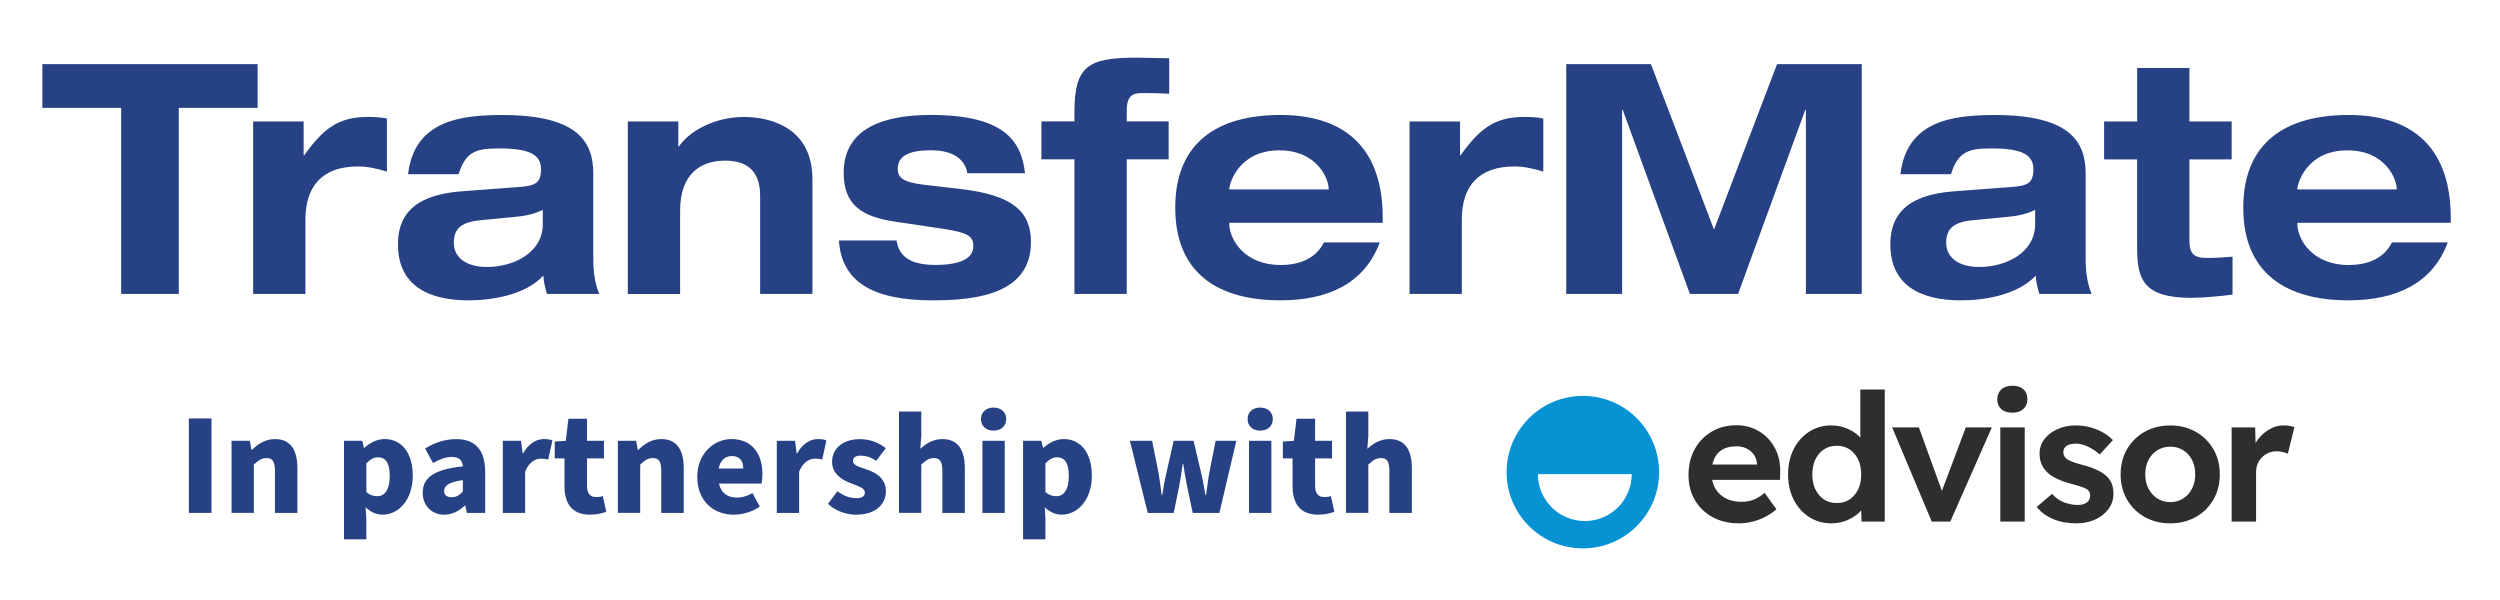 <?xml version="1.0" encoding="UTF-8"?>
<svg width="150px" height="36px" viewBox="0 0 150 36" version="1.1" xmlns="http://www.w3.org/2000/svg" xmlns:xlink="http://www.w3.org/1999/xlink">
    <title>Trasfermate-Edvisor</title>
    <g id="Página-1" stroke="none" stroke-width="1" fill="none" fill-rule="evenodd">
        <g id="Trasfermate-Edvisor" fill-rule="nonzero">
            <path d="M137.841,11.362 L137.841,11.323 C137.841,11.071 138.358,9.021 140.84,9.021 C143.142,9.021 143.802,10.762 143.802,11.323 L143.802,11.362 L137.841,11.362 Z M143.516,14.547 C143.07,15.435 142.178,15.9 140.909,15.9 C138.768,15.9 137.839,14.392 137.839,13.406 L137.839,13.368 L147.045,13.368 L147.045,13.058 C147.045,9.156 145.049,6.899 140.909,6.899 C137.126,6.899 134.596,8.558 134.596,12.46 C134.596,16.363 137.126,18.02 140.909,18.02 C143.783,18.02 145.957,16.998 146.867,14.545 L143.516,14.545 L143.516,14.547 Z M128.227,7.286 L126.247,7.286 L126.247,9.563 L128.227,9.563 L128.227,14.8 C128.227,16.675 128.512,17.871 131.49,17.871 C132.185,17.871 133.364,17.755 133.953,17.678 L133.953,15.401 C133.453,15.439 132.971,15.476 132.419,15.476 C131.598,15.476 131.366,15.207 131.366,14.396 L131.366,9.563 L133.9,9.563 L133.9,7.286 L131.366,7.286 L131.366,4.08 L128.229,4.08 L128.229,7.286 L128.227,7.286 Z M117.058,10.452 C117.503,9.023 118.2,8.907 119.54,8.907 C121.36,8.907 122.003,9.313 122.003,10.144 C122.003,10.971 121.681,11.143 120.717,11.218 L117.379,11.468 C115.47,11.604 113.42,12.144 113.42,14.659 C113.42,17.077 115.166,18.022 117.664,18.022 C119.073,18.022 121.073,17.695 122.144,16.537 C122.161,16.903 122.25,17.271 122.359,17.637 L125.497,17.637 C125.282,17.116 125.139,16.46 125.139,15.552 L125.139,10.413 C125.139,8.483 124.177,6.901 119.681,6.901 C117.112,6.901 114.401,7.267 114.026,10.452 L117.058,10.452 Z M122.109,13.437 C122.109,15.184 120.341,16.018 118.754,16.018 C117.576,16.018 116.771,15.496 116.771,14.564 C116.771,13.633 117.325,13.304 118.432,13.207 L120.252,13.033 C120.878,12.975 121.519,12.897 122.109,12.589 L122.109,13.437 Z M102.84,13.774 L99.057,3.847 L93.974,3.847 L93.974,17.637 L97.326,17.637 L97.326,6.587 L97.361,6.587 L101.394,17.637 L104.285,17.637 L108.318,6.587 L108.354,6.587 L108.354,17.637 L111.706,17.637 L111.706,3.847 L106.624,3.847 L102.84,13.774 Z M84.572,17.637 L87.709,17.637 L87.709,13.174 C87.709,11.164 88.725,9.987 90.867,9.987 C91.455,9.987 92.027,10.123 92.598,10.295 L92.598,7.11 C92.242,7.034 91.814,7.015 91.455,7.015 C89.672,7.015 88.78,7.729 87.637,9.311 L87.602,9.311 L87.602,7.286 L84.572,7.286 L84.572,17.637 Z M73.759,11.362 L73.759,11.323 C73.759,11.071 74.276,9.021 76.758,9.021 C79.06,9.021 79.72,10.762 79.72,11.323 L79.72,11.362 L73.759,11.362 Z M79.434,14.547 C78.988,15.435 78.096,15.9 76.828,15.9 C74.686,15.9 73.757,14.392 73.757,13.406 L73.757,13.368 L82.963,13.368 L82.963,13.058 C82.963,9.156 80.967,6.899 76.828,6.899 C73.044,6.899 70.514,8.558 70.514,12.46 C70.514,16.363 73.044,18.02 76.828,18.02 C79.701,18.02 81.875,16.998 82.785,14.545 L79.434,14.545 L79.434,14.547 Z M64.465,17.637 L67.604,17.637 L67.604,9.561 L70.119,9.561 L70.119,7.284 L67.604,7.284 L67.604,6.645 C67.604,5.679 68.014,5.582 68.566,5.582 C69.102,5.582 69.619,5.602 70.154,5.621 L70.154,3.499 C69.387,3.48 68.603,3.46 68.175,3.46 C65.251,3.46 64.465,3.981 64.465,6.761 L64.465,7.284 L62.486,7.284 L62.486,9.561 L64.465,9.561 L64.465,17.637 L64.465,17.637 Z M50.335,14.433 C50.496,16.884 52.333,18.022 55.954,18.022 C58.684,18.022 61.857,17.598 61.857,14.527 C61.857,12.731 60.823,11.706 57.63,11.339 L55.452,11.087 C54.097,10.934 53.865,10.605 53.865,10.121 C53.865,9.096 55.096,9.019 55.917,9.019 C56.827,9.019 57.863,9.329 58.041,10.39 L61.501,10.39 C61.286,8.459 60.254,6.897 55.845,6.897 C53.239,6.897 50.62,7.573 50.62,10.37 C50.62,12.341 51.76,13.017 53.758,13.308 L56.614,13.732 C58.13,13.964 58.399,14.196 58.399,14.775 C58.399,15.528 57.561,15.896 56.132,15.896 C54.507,15.896 53.936,15.315 53.793,14.429 L50.335,14.429 L50.335,14.433 Z M45.609,17.637 L48.745,17.637 L48.745,10.742 C48.745,7.691 46.267,7.017 44.644,7.017 C42.807,7.017 41.306,7.923 40.735,8.792 L40.7,8.792 L40.7,7.288 L37.668,7.288 L37.668,17.639 L40.807,17.639 L40.807,12.634 C40.807,10.43 42.038,9.639 43.502,9.639 C44.912,9.639 45.609,10.334 45.609,11.764 L45.609,17.637 L45.609,17.637 Z M27.515,10.452 C27.96,9.023 28.657,8.907 29.997,8.907 C31.817,8.907 32.46,9.313 32.46,10.144 C32.46,10.971 32.139,11.143 31.174,11.218 L27.836,11.468 C25.927,11.604 23.877,12.144 23.877,14.659 C23.877,17.077 25.623,18.022 28.121,18.022 C29.531,18.022 31.531,17.695 32.601,16.537 C32.619,16.903 32.708,17.271 32.816,17.637 L35.955,17.637 C35.74,17.116 35.597,16.46 35.597,15.552 L35.597,10.413 C35.597,8.483 34.634,6.901 30.139,6.901 C27.569,6.901 24.859,7.267 24.483,10.452 L27.515,10.452 Z M32.567,13.437 C32.567,15.184 30.799,16.018 29.211,16.018 C28.034,16.018 27.229,15.496 27.229,14.564 C27.229,13.633 27.782,13.304 28.89,13.207 L30.71,13.033 C31.335,12.975 31.976,12.897 32.567,12.589 L32.567,13.437 L32.567,13.437 Z M15.189,17.637 L18.326,17.637 L18.326,13.174 C18.326,11.164 19.344,9.987 21.484,9.987 C22.072,9.987 22.642,10.123 23.215,10.295 L23.215,7.11 C22.857,7.034 22.429,7.015 22.072,7.015 C20.289,7.015 19.397,7.729 18.254,9.311 L18.218,9.311 L18.218,7.286 L15.189,7.286 L15.189,17.637 Z M7.268,17.637 L10.728,17.637 L10.728,6.471 L15.457,6.471 L15.457,3.846 L2.542,3.846 L2.542,6.471 L7.27,6.471 L7.27,17.637 L7.268,17.637 Z" id="Forma" fill="#274185"></path>
            <path d="M104.349,31.401 C104.742,31.401 105.135,31.328 105.532,31.182 C105.928,31.035 106.279,30.828 106.585,30.557 L106.585,30.557 L105.878,29.572 C105.636,29.771 105.41,29.91 105.198,29.99 C104.987,30.069 104.755,30.108 104.498,30.108 C104.019,30.108 103.624,29.99 103.315,29.755 C103.005,29.519 102.809,29.2 102.732,28.791 L102.732,28.791 L106.8,28.791 L106.811,28.33 C106.825,27.788 106.72,27.306 106.496,26.886 C106.271,26.466 105.957,26.131 105.555,25.885 C105.152,25.639 104.697,25.515 104.19,25.515 C103.626,25.515 103.129,25.643 102.697,25.901 C102.265,26.158 101.926,26.508 101.68,26.954 C101.435,27.399 101.311,27.916 101.311,28.501 C101.311,29.064 101.436,29.564 101.69,29.999 C101.944,30.435 102.298,30.778 102.755,31.028 C103.21,31.275 103.742,31.401 104.349,31.401 Z M105.419,27.87 L102.743,27.87 C102.908,27.142 103.392,26.778 104.199,26.778 C104.529,26.778 104.807,26.876 105.04,27.072 C105.272,27.267 105.398,27.519 105.419,27.827 L105.419,27.827 L105.419,27.87 Z M109.884,31.401 C110.248,31.401 110.591,31.326 110.912,31.177 C111.234,31.028 111.487,30.842 111.671,30.621 L111.671,30.621 L111.692,31.295 L113.085,31.295 L113.085,23.374 L111.619,23.374 L111.619,26.253 C111.427,26.038 111.175,25.864 110.864,25.728 C110.552,25.593 110.227,25.525 109.884,25.525 C109.385,25.525 108.939,25.651 108.546,25.904 C108.153,26.158 107.845,26.505 107.621,26.948 C107.396,27.391 107.284,27.897 107.284,28.468 C107.284,29.031 107.396,29.535 107.621,29.976 C107.845,30.418 108.153,30.766 108.546,31.02 C108.939,31.273 109.385,31.401 109.884,31.401 Z M110.205,30.181 C109.77,30.181 109.417,30.023 109.146,29.705 C108.875,29.388 108.74,28.975 108.74,28.47 C108.74,27.957 108.875,27.54 109.146,27.223 C109.417,26.905 109.77,26.747 110.205,26.747 C110.641,26.747 110.993,26.905 111.265,27.223 C111.536,27.54 111.671,27.957 111.671,28.47 C111.671,28.977 111.536,29.388 111.265,29.705 C110.993,30.023 110.641,30.181 110.205,30.181 Z M117.017,31.295 L119.511,25.643 L117.948,25.643 L116.514,29.453 L115.133,25.643 L113.528,25.643 L115.904,31.295 L117.017,31.295 Z M120.746,24.762 C121.025,24.762 121.244,24.687 121.404,24.537 C121.565,24.388 121.644,24.195 121.644,23.959 C121.644,23.701 121.565,23.502 121.408,23.358 C121.251,23.215 121.031,23.143 120.744,23.143 C120.458,23.143 120.235,23.219 120.076,23.368 C119.915,23.517 119.836,23.715 119.836,23.957 C119.836,24.206 119.915,24.402 120.076,24.545 C120.237,24.692 120.461,24.762 120.746,24.762 Z M121.484,31.295 L121.484,25.643 L120.018,25.643 L120.018,31.295 L121.484,31.295 Z M124.582,31.401 C125.002,31.401 125.381,31.324 125.716,31.171 C126.051,31.018 126.316,30.805 126.514,30.534 C126.711,30.263 126.808,29.955 126.808,29.614 C126.808,29.2 126.686,28.869 126.444,28.619 C126.165,28.327 125.687,28.09 125.009,27.912 C124.502,27.777 124.179,27.659 124.036,27.56 C123.887,27.459 123.807,27.324 123.799,27.153 C123.799,26.797 124.057,26.619 124.57,26.619 C124.791,26.619 125.033,26.681 125.292,26.807 C125.554,26.931 125.782,27.087 125.983,27.271 L125.983,27.271 L126.775,26.404 C126.512,26.133 126.183,25.918 125.79,25.761 C125.397,25.604 124.98,25.525 124.537,25.525 C124.152,25.525 123.796,25.597 123.466,25.74 C123.137,25.883 122.874,26.081 122.674,26.334 C122.475,26.588 122.374,26.882 122.374,27.217 C122.374,27.637 122.506,27.992 122.771,28.276 C123.071,28.598 123.581,28.851 124.301,29.035 C124.787,29.163 125.093,29.271 125.221,29.357 C125.348,29.45 125.412,29.573 125.412,29.73 C125.412,29.908 125.344,30.048 125.209,30.149 C125.073,30.249 124.895,30.298 124.675,30.298 C124.396,30.298 124.121,30.245 123.85,30.143 C123.579,30.04 123.337,29.87 123.122,29.633 L123.122,29.633 L122.202,30.416 C122.452,30.729 122.781,30.971 123.188,31.144 C123.594,31.316 124.061,31.401 124.582,31.401 Z M130.224,31.401 C130.787,31.401 131.294,31.275 131.744,31.022 C132.193,30.768 132.547,30.422 132.803,29.978 C133.06,29.537 133.188,29.029 133.188,28.458 C133.188,27.895 133.06,27.391 132.803,26.95 C132.545,26.508 132.193,26.16 131.744,25.906 C131.294,25.653 130.787,25.527 130.224,25.527 C129.645,25.527 129.132,25.653 128.682,25.906 C128.233,26.16 127.879,26.507 127.623,26.95 C127.366,27.391 127.238,27.895 127.238,28.458 C127.238,29.029 127.366,29.535 127.623,29.978 C127.881,30.42 128.233,30.768 128.682,31.022 C129.132,31.273 129.647,31.401 130.224,31.401 Z M130.224,30.127 C129.931,30.127 129.67,30.054 129.441,29.908 C129.213,29.761 129.035,29.564 128.907,29.314 C128.779,29.064 128.715,28.78 128.715,28.458 C128.715,28.137 128.779,27.852 128.907,27.602 C129.035,27.353 129.213,27.157 129.441,27.014 C129.67,26.871 129.929,26.799 130.224,26.799 C130.508,26.799 130.766,26.871 130.994,27.014 C131.223,27.157 131.399,27.353 131.525,27.602 C131.649,27.852 131.713,28.137 131.713,28.458 C131.713,28.78 131.651,29.064 131.525,29.314 C131.401,29.564 131.223,29.761 130.994,29.908 C130.766,30.054 130.51,30.127 130.224,30.127 Z M135.364,31.295 L135.364,28.34 C135.364,27.976 135.484,27.674 135.722,27.436 C135.961,27.198 136.255,27.078 136.605,27.078 C136.727,27.078 136.847,27.091 136.969,27.12 C137.091,27.149 137.19,27.184 137.269,27.227 L137.269,27.227 L137.666,25.622 C137.587,25.593 137.494,25.569 137.384,25.552 C137.273,25.535 137.153,25.525 137.025,25.525 C136.69,25.525 136.371,25.624 136.067,25.819 C135.763,26.015 135.519,26.266 135.333,26.574 L135.333,26.574 L135.312,25.643 L133.898,25.643 L133.898,31.295 L135.364,31.295 L135.364,31.295 Z" id="edvisor" fill="#2D2E2E"></path>
            <path d="M94.972,23.753 C97.498,23.753 99.547,25.802 99.547,28.329 C99.547,30.855 97.498,32.904 94.972,32.904 C92.445,32.904 90.396,30.855 90.396,28.329 C90.396,25.802 92.445,23.753 94.972,23.753 Z M97.905,28.447 L92.274,28.447 C92.274,30.001 93.535,31.262 95.09,31.262 C96.644,31.262 97.905,30.001 97.905,28.447 Z" id="Combined-Shape" fill="#0792D4"></path>
            <g id="Grupo" transform="translate(11.331, 24.454)" fill="#274185">
                <polygon id="Trazado" points="0 0.652 1.359 0.652 1.359 6.32 0 6.32"></polygon>
                <path d="M2.562,1.994 L3.659,1.994 L3.754,2.534 L3.789,2.534 C4.145,2.186 4.581,1.89 5.173,1.89 C6.114,1.89 6.513,2.56 6.513,3.64 L6.513,6.322 L5.164,6.322 L5.164,3.814 C5.164,3.214 5.007,3.03 4.658,3.03 C4.354,3.03 4.171,3.177 3.901,3.421 L3.901,6.32 L2.562,6.32 L2.562,1.994 L2.562,1.994 Z" id="Trazado"></path>
                <path d="M9.309,1.994 L10.407,1.994 L10.502,2.412 L10.537,2.412 C10.868,2.109 11.303,1.89 11.747,1.89 C12.792,1.89 13.435,2.751 13.435,4.083 C13.435,5.572 12.556,6.426 11.625,6.426 C11.251,6.426 10.91,6.269 10.606,5.983 L10.649,6.653 L10.649,7.907 L9.309,7.907 L9.309,1.994 L9.309,1.994 Z M12.053,4.101 C12.053,3.344 11.826,2.986 11.348,2.986 C11.096,2.986 10.887,3.098 10.651,3.352 L10.651,5.067 C10.868,5.259 11.094,5.319 11.303,5.319 C11.722,5.321 12.053,4.98 12.053,4.101 Z" id="Forma"></path>
                <path d="M14.03,5.112 C14.03,4.198 14.734,3.702 16.442,3.528 C16.407,3.171 16.225,2.962 15.78,2.962 C15.431,2.962 15.083,3.084 14.647,3.328 L14.177,2.457 C14.742,2.109 15.362,1.892 16.039,1.892 C17.155,1.892 17.78,2.509 17.78,3.868 L17.78,6.324 L16.682,6.324 L16.587,5.888 L16.552,5.888 C16.196,6.209 15.803,6.428 15.315,6.428 C14.525,6.426 14.03,5.834 14.03,5.112 Z M16.44,5.042 L16.44,4.354 C15.579,4.467 15.317,4.703 15.317,5.007 C15.317,5.259 15.482,5.381 15.778,5.381 C16.049,5.381 16.231,5.251 16.44,5.042 Z" id="Forma"></path>
                <path d="M18.835,1.994 L19.933,1.994 L20.028,2.744 L20.063,2.744 C20.376,2.161 20.855,1.89 21.29,1.89 C21.542,1.89 21.691,1.915 21.813,1.977 L21.561,3.117 C21.404,3.082 21.31,3.065 21.118,3.065 C20.797,3.065 20.403,3.274 20.177,3.849 L20.177,6.322 L18.837,6.322 L18.837,1.994 L18.835,1.994 Z" id="Trazado"></path>
                <path d="M22.537,4.718 L22.537,3.048 L21.954,3.048 L21.954,2.037 L22.617,1.994 L22.773,0.672 L23.889,0.672 L23.889,1.994 L24.907,1.994 L24.907,3.048 L23.889,3.048 L23.889,4.701 C23.889,5.189 24.115,5.371 24.437,5.371 C24.576,5.371 24.723,5.354 24.837,5.311 L25.046,6.252 C24.82,6.339 24.489,6.426 24.063,6.426 C22.981,6.426 22.537,5.739 22.537,4.718 Z" id="Trazado"></path>
                <path d="M25.742,1.994 L26.839,1.994 L26.934,2.534 L26.969,2.534 C27.325,2.186 27.761,1.89 28.353,1.89 C29.294,1.89 29.693,2.56 29.693,3.64 L29.693,6.322 L28.344,6.322 L28.344,3.814 C28.344,3.214 28.187,3.03 27.838,3.03 C27.534,3.03 27.35,3.177 27.081,3.421 L27.081,6.32 L25.742,6.32 L25.742,1.994 Z" id="Trazado"></path>
                <path d="M30.505,4.153 C30.505,2.751 31.515,1.89 32.551,1.89 C33.806,1.89 34.414,2.796 34.414,3.971 C34.414,4.215 34.389,4.442 34.361,4.564 L31.81,4.564 C31.931,5.146 32.34,5.4 32.89,5.4 C33.204,5.4 33.517,5.305 33.821,5.131 L34.257,5.94 C33.804,6.262 33.211,6.428 32.698,6.428 C31.463,6.426 30.505,5.599 30.505,4.153 Z M33.264,3.657 C33.264,3.231 33.072,2.908 32.584,2.908 C32.201,2.908 31.879,3.152 31.792,3.657 L33.264,3.657 Z" id="Forma"></path>
                <path d="M35.275,1.994 L36.373,1.994 L36.468,2.744 L36.503,2.744 C36.816,2.161 37.295,1.89 37.73,1.89 C37.982,1.89 38.131,1.915 38.253,1.977 L38.001,3.117 C37.845,3.082 37.75,3.065 37.558,3.065 C37.237,3.065 36.844,3.274 36.617,3.849 L36.617,6.322 L35.277,6.322 L35.277,1.994 L35.275,1.994 Z" id="Trazado"></path>
                <path d="M38.35,5.774 L38.915,5.017 C39.316,5.33 39.707,5.435 40.048,5.435 C40.414,5.435 40.561,5.305 40.561,5.096 C40.561,4.835 40.195,4.722 39.734,4.548 C39.117,4.322 38.594,3.93 38.594,3.261 C38.594,2.442 39.256,1.894 40.265,1.894 C40.9,1.894 41.44,2.128 41.814,2.442 L41.239,3.199 C40.925,2.972 40.604,2.885 40.307,2.885 C39.994,2.885 39.847,3.007 39.847,3.199 C39.847,3.425 40.091,3.53 40.638,3.704 C41.301,3.913 41.823,4.304 41.823,5.019 C41.823,5.81 41.196,6.43 40.021,6.43 C39.448,6.426 38.786,6.2 38.35,5.774 Z" id="Trazado"></path>
                <path d="M42.608,0.236 L43.947,0.236 L43.947,1.698 L43.887,2.473 C44.209,2.186 44.627,1.89 45.219,1.89 C46.16,1.89 46.559,2.56 46.559,3.64 L46.559,6.322 L45.21,6.322 L45.21,3.814 C45.21,3.214 45.053,3.03 44.704,3.03 C44.4,3.03 44.217,3.177 43.947,3.421 L43.947,6.32 L42.608,6.32 L42.608,0.236 L42.608,0.236 Z" id="Trazado"></path>
                <path d="M47.527,0.687 C47.527,0.269 47.841,0 48.284,0 C48.728,0 49.042,0.269 49.042,0.687 C49.042,1.113 48.728,1.384 48.284,1.384 C47.841,1.384 47.527,1.115 47.527,0.687 Z M47.615,1.994 L48.954,1.994 L48.954,6.322 L47.615,6.322 L47.615,1.994 Z" id="Forma"></path>
                <path d="M50.054,1.994 L51.152,1.994 L51.247,2.412 L51.282,2.412 C51.613,2.109 52.048,1.89 52.492,1.89 C53.537,1.89 54.18,2.751 54.18,4.083 C54.18,5.572 53.301,6.426 52.37,6.426 C51.996,6.426 51.655,6.269 51.351,5.983 L51.394,6.653 L51.394,7.907 L50.054,7.907 L50.054,1.994 L50.054,1.994 Z M52.796,4.101 C52.796,3.344 52.569,2.986 52.091,2.986 C51.839,2.986 51.63,3.098 51.394,3.352 L51.394,5.067 C51.611,5.259 51.837,5.319 52.046,5.319 C52.465,5.321 52.796,4.98 52.796,4.101 Z" id="Forma"></path>
                <path d="M56.463,1.994 L57.795,1.994 L58.186,3.944 C58.256,4.362 58.308,4.78 58.368,5.251 L58.403,5.251 C58.48,4.78 58.55,4.354 58.647,3.944 L59.09,1.994 L60.283,1.994 L60.744,3.944 C60.839,4.362 60.918,4.78 60.995,5.251 L61.03,5.251 C61.108,4.78 61.143,4.362 61.222,3.944 L61.605,1.994 L62.85,1.994 L61.832,6.322 L60.231,6.322 L59.882,4.658 C59.805,4.258 59.735,3.874 59.665,3.379 L59.63,3.379 C59.561,3.874 59.509,4.258 59.431,4.658 L59.092,6.322 L57.534,6.322 L56.463,1.994 Z" id="Trazado"></path>
                <path d="M63.524,0.687 C63.524,0.269 63.838,0 64.281,0 C64.725,0 65.038,0.269 65.038,0.687 C65.038,1.113 64.725,1.384 64.281,1.384 C63.838,1.384 63.524,1.115 63.524,0.687 Z M63.611,1.994 L64.951,1.994 L64.951,6.322 L63.611,6.322 L63.611,1.994 Z" id="Forma"></path>
                <path d="M66.223,4.718 L66.223,3.048 L65.64,3.048 L65.64,2.037 L66.303,1.994 L66.459,0.672 L67.575,0.672 L67.575,1.994 L68.593,1.994 L68.593,3.048 L67.575,3.048 L67.575,4.701 C67.575,5.189 67.801,5.371 68.123,5.371 C68.262,5.371 68.409,5.354 68.523,5.311 L68.732,6.252 C68.506,6.339 68.175,6.426 67.749,6.426 C66.668,6.426 66.223,5.739 66.223,4.718 Z" id="Trazado"></path>
                <path d="M69.429,0.236 L70.769,0.236 L70.769,1.698 L70.709,2.473 C71.031,2.186 71.449,1.89 72.041,1.89 C72.982,1.89 73.381,2.56 73.381,3.64 L73.381,6.322 L72.032,6.322 L72.032,3.814 C72.032,3.214 71.875,3.03 71.526,3.03 C71.222,3.03 71.038,3.177 70.769,3.421 L70.769,6.32 L69.429,6.32 L69.429,0.236 L69.429,0.236 Z" id="Trazado"></path>
            </g>
        </g>
    </g>
</svg>